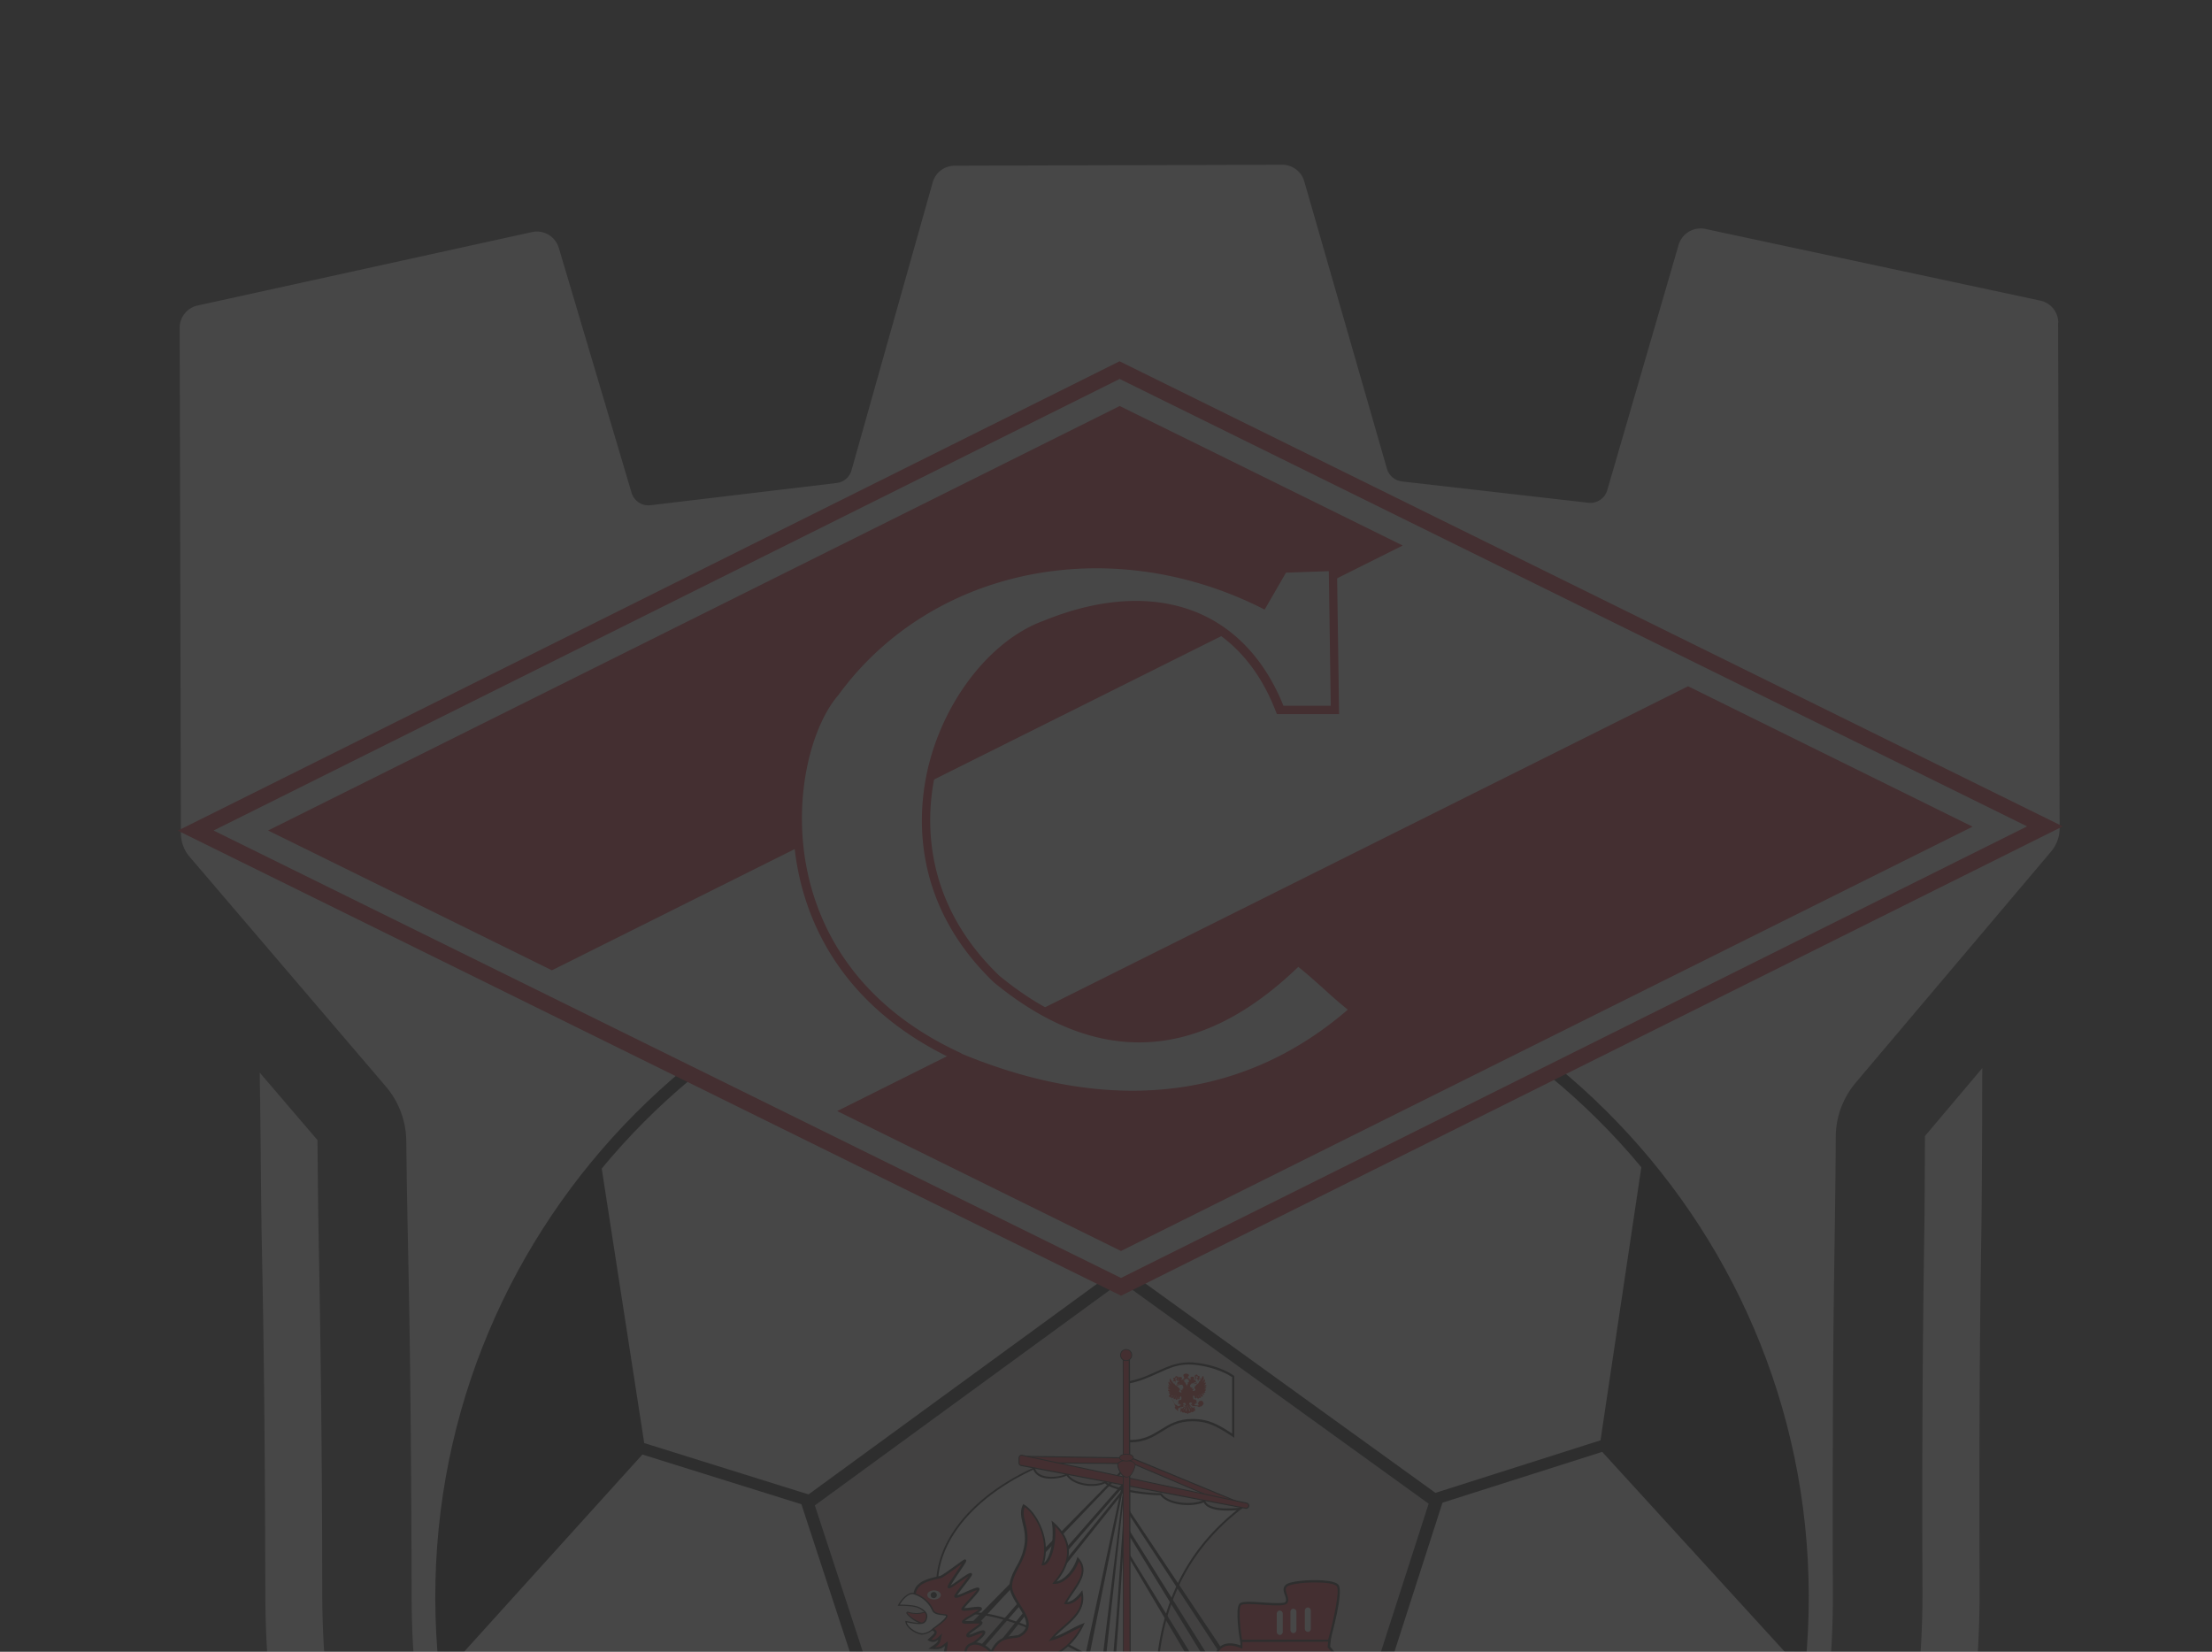 <svg width="454" height="339" fill="none" xmlns="http://www.w3.org/2000/svg">
    <rect width="100%" height="100%" fill="#333333" stroke="none"/>
    <g opacity=".1">
        <path d="M422.45 66.25c0-2.2-1.55-4.12-3.72-4.56l-68.7-14.7a4.72 4.72 0 0 0-5.51 3.28l-14.64 50.33a3.61 3.61 0 0 1-3.9 2.58l-38.24-4.37a3.65 3.65 0 0 1-3.08-2.61l-16.97-58.99a4.7 4.7 0 0 0-4.54-3.4l-67.22.2a4.69 4.69 0 0 0-4.5 3.42l-16.66 59.08a3.6 3.6 0 0 1-3.06 2.62l-38.19 4.56a3.61 3.61 0 0 1-3.9-2.58l-14.93-50.24a4.69 4.69 0 0 0-5.5-3.24L40.56 62.7a4.68 4.68 0 0 0-3.68 4.59l.25 103.69c0 1.8.63 3.52 1.8 4.88l40.26 47.12a17.61 17.61 0 0 1 4.2 11.14c.24 24.47.94 33.13 1.1 94.06.34 127.57 135.99 174.04 146.32 177.37 10.3-3.4 145.72-50.55 145.37-178.15-.15-60.97.48-69.62.6-94.07 0-4.09 1.48-8.02 4.13-11.17l40.02-47.34a7.52 7.52 0 0 0 1.8-4.88l-.32-103.69h.03Z"
              fill="#fff"/>
        <path d="M369.99 327.43c.19 77.07-62.19 139.74-139.33 139.96-77.15.19-139.87-62.13-140.09-139.2-.19-77.08 62.19-139.75 139.33-139.97 77.15-.19 139.87 62.13 140.09 139.2Z"
              fill="#fff"/>
        <path d="M230.66 468.62c-77.71.22-141.13-62.8-141.32-140.47-.22-77.64 62.85-141 140.6-141.19 77.7-.22 141.12 62.8 141.3 140.47.23 77.64-62.84 141-140.58 141.19Zm-.73-279.17c-76.35.19-138.29 62.41-138.1 138.7.19 76.3 62.47 138.17 138.83 137.98 76.35-.19 138.3-62.41 138.1-138.7-.19-76.3-62.47-138.17-138.83-137.98Z"
              fill="#010101"/>
        <path d="M123.25 238.27a138.93 138.93 0 0 0-32.52 89.91c0 5.03.28 10 .82 14.91l40.93-45.27-9.22-59.55ZM369.4 342.34c.5-4.9.75-9.88.75-14.91-.1-34.2-12.5-65.5-33-89.72l-8.91 59.61 41.15 45.05v-.03Z"
              fill="#020303"/>
        <path d="m126.41 294.35-.7 2.25 52.4 16.38.71-2.25-52.41-16.38ZM334 293.85l-52.32 16.65.72 2.25 52.32-16.65-.71-2.25Z"
              fill="#010101"/>
        <path d="m190.58 384.18-24.88-75.72 64.42-47 64.65 46.65-24.47 75.85-79.72.22Z" fill="#020303"/>
        <path d="m230.12 263.06 63.1 45.56-23.86 74.05-77.87.22-24.25-73.93 62.88-45.9Zm0-3.2-1.5 1.1-62.89 45.9-1.5 1.1.59 1.79 24.24 73.93.6 1.8h1.9l77.86-.23h1.89l.57-1.8 23.86-74.05.57-1.8-1.54-1.1-63.1-45.55-1.55-1.1Z"
              fill="#010101"/>
        <path d="m191.49 382.89-24.25-73.93 62.88-45.9 63.1 45.55-23.86 74.06-77.87.22Z" fill="#C7C6C6"/>
        <path fill-rule="evenodd" clip-rule="evenodd"
              d="M254.5 309.68c-11.75 9.13-17.7 21.84-17.2 39.99-8.34-8.3-39.3-25.01-42.98-15.95-6.3-12.9 2.9-25.48 17.86-32.31.81 2.61 5.22 2.04 6.77 1.23 1.26 2.14 5.66 2.73 7.87 1.57 1.29 1.67 9.5 2.61 11.43 2.45 1.16 1.92 6.07 2.68 8.9 1.42.73 2.49 7.34 1.57 7.34 1.57"
              fill="#fff"/>
        <path d="m237.53 350.17-.35-.34c-6.9-6.83-30.51-20.17-39.55-18.34-1.57.31-2.61 1.1-3.12 2.3l-.16.4-.18-.4a18.3 18.3 0 0 1-.92-14.7c2.52-7.05 9.42-13.56 18.9-17.87l.22-.1.06.23c.19.66.66 1.13 1.38 1.41 1.61.66 4.07.25 5.1-.31l.16-.1.1.16c1.2 2.05 5.48 2.64 7.59 1.51l.15-.1.1.13c1.2 1.55 9.25 2.52 11.24 2.4h.13l.06.09c1.1 1.82 5.89 2.55 8.66 1.32l.22-.1.06.23c.66 2.3 7.02 1.44 7.12 1.44l.75-.1-.6.48c-12 9.31-17.6 22.34-17.1 39.83v.5l-.03.03Zm-38.01-19.28c5.67 0 13.98 3.68 18.77 6.04 7.58 3.77 15.05 8.65 18.83 12.24-.38-17.12 5.1-29.95 16.72-39.23-1.7.15-5.93.31-6.78-1.6-2.96 1.16-7.62.4-8.9-1.49-1.99.1-9.73-.75-11.37-2.42-2.27 1.1-6.46.5-7.87-1.57-1.2.53-3.66.94-5.3.25a2.74 2.74 0 0 1-1.54-1.48c-9.25 4.28-16 10.67-18.48 17.56a17.92 17.92 0 0 0 .72 14c.6-1.14 1.67-1.86 3.22-2.18.6-.12 1.25-.18 1.98-.18v.06Z"
              fill="#010101"/>
        <path fill-rule="evenodd" clip-rule="evenodd"
              d="m230.57 301.38-33.35 33.88.25 1.67c11.24-12.43 22.49-23.85 33.73-35.65l-.63.13v-.03ZM231.26 303.49l-32.12 36.65-.12 1.29 32.46-37.4-.22-.54ZM230.7 305.35l-30.11 37.3.76.32 29.34-36.84v-.78Z"
              fill="#020303"/>
        <path fill-rule="evenodd" clip-rule="evenodd"
              d="M220.68 348.88c.25-.25 9.66-44.45 9.66-44.45h.38l-9 44.7-1.04-.25ZM230.56 305.35l-5.41 44.29h.79l4.88-44.17-.26-.13ZM230.97 306.23c-1.22 15.22-1.73 28.78-3.59 43.63h.76c1.51-14.97 2.11-28.53 3.21-43.63h-.38ZM231.6 309.69l24.69 36.93-.63.76-24.43-37.31.37-.38ZM231.6 313.77l20.1 32.06-.8.54-19.67-32.06.37-.54ZM231.64 318.65l17.98 29.26-1.04.25-17.2-29 .26-.51Z"
              fill="#020303"/>
        <path fill-rule="evenodd" clip-rule="evenodd"
              d="M186.14 331.1c1.07 1.42 2.55 1.77 3.52 2.34 1.17-.5.41-.2 1.01-.22-.5-.5.13-2.08-.16-2.74a5.24 5.24 0 0 1-4.22.38c-.15-.07-.28.12-.19.25"
              fill="#DE0A1D"/>
        <path d="M189.7 333.53h-.07c-.25-.12-.5-.25-.82-.38a6.18 6.18 0 0 1-2.74-1.95s-.06-.22 0-.31c.07-.1.2-.13.32-.1.53.16 2.4.67 4.12-.37h.1s.06 0 .06.06c.13.31.06.76 0 1.26-.06.6-.16 1.2.13 1.45 0 0 .03.06 0 .1 0 .05-.1.05-.16.05-.16 0-.22 0-.28-.06-.07 0-.2.06-.38.16l-.29.12h-.03l.03-.03Zm-3.47-2.48c.79 1.03 1.8 1.48 2.68 1.88l.78.38.22-.1c.5-.21.5-.21.57-.12-.16-.34-.1-.91-.03-1.41.03-.38.1-.76.03-1.04-1.76.97-3.62.5-4.19.31h-.06v.1Z"
              fill="#010101"/>
        <path fill-rule="evenodd" clip-rule="evenodd"
              d="M254.72 334.98v3.08c-4.76-1.92-5.64 1.8-5.1 3.08.84 2.55 4.18 1.23 3.2-1.03-.18-.48-.06-.6.07-.41 3.21 5.38-13.76 9.4-21.6 9.4-11.53.16-22.95-5.63-32.18-11.48 0 0 2.8-1.89 2.74-2.61-.06-.72-3.28 1.29-3.37.63-.06-.6 2.87-2.01 2.8-2.55 0-.4-3.65.16-3.71-.22-.07-.4 3.68-2.23 3.59-2.58-.16-.5-3.5.35-3.69 0-.16-.35 3.47-3.68 3.21-4.12-.25-.41-4.4 1.92-4.69 1.48-.16-.22 3.3-4.28 3.15-4.5-.28-.38-4.22 2.93-4.5 2.64-.25-.28 3.5-5.25 3.27-5.44-.12-.13-4.37 3.24-5.03 3.36-2.75.6-5.04 1.17-5.3 3.66 3.9 2.39 2.96 3.55 3.85 7.17 1.16.5 0 1.29-.76 2.04.5.25 1.07.54 2.24-.63-.22 1.17-.2 1.26-1.7 2.3 1.95.13 2.07-.22 2.99-.91-.57 7.64-8.98 8.55-8.38 22.65 4.25 5.1 30.95 8.65 45.56 8.46 17.54-.31 37.73-4.47 42.7-8.71 6.01-14.66 1.3-18.28-1.42-21.74l.38-3.59h-2.8c-1.04-.5-15.43-.1-15.5.57"
              fill="#DE0A1D"/>
        <path d="M230.6 368.67c-15.18.03-40.75-3.52-44.94-8.56l-.06-.06v-.1c-.34-8.45 2.49-12.2 5-15.5 1.58-2.08 3-3.9 3.34-6.64-.66.54-1.1.72-2.7.63l-.7-.06.57-.38c1.07-.73 1.32-.91 1.48-1.45-.85.63-1.38.47-1.95.2l-.28-.17.22-.22s.25-.25.4-.37c.38-.35.82-.76.8-1.01 0-.1-.13-.19-.35-.28h-.1v-.16c-.22-.88-.31-1.6-.4-2.24-.3-2-.45-3.01-3.34-4.8l-.13-.07v-.16c.31-2.7 2.83-3.24 5.5-3.84.32-.06 1.96-1.25 3.06-2.04 2.02-1.48 2.02-1.45 2.2-1.26.23.22.13.38-1.44 2.7-.57.82-1.32 1.99-1.64 2.55.41-.25 1.1-.72 1.64-1.1 1.92-1.35 2.42-1.63 2.68-1.32.15.22.09.38-1.58 2.52-.5.66-1.16 1.5-1.42 1.92.44-.1 1.36-.5 1.99-.79 1.76-.75 2.36-.98 2.55-.63.19.32-.19.85-1.8 2.58-.47.5-1.07 1.17-1.29 1.48.32 0 .92-.06 1.33-.13 1.41-.19 2.17-.25 2.3.2.09.3-.26.56-1.86 1.53-.54.32-1.3.76-1.61 1.04.35.03 1 0 1.48 0 1.48-.06 2.08-.1 2.11.35 0 .38-.5.75-1.45 1.41-.44.32-1.16.82-1.32 1.07.25 0 .88-.28 1.29-.44.94-.37 1.54-.6 1.86-.4.1.06.19.18.19.3.06.73-1.67 2.02-2.55 2.65 7.77 4.9 19.36 11.3 31.39 11.26h.38c6.96 0 19.27-2.92 21.44-6.73v-.06a2 2 0 0 1-1.8.6c-.72-.13-1.32-.7-1.6-1.51-.32-.79-.13-2.2.75-3.09.67-.66 1.99-1.25 4.35-.4v-2.74s.03-.2.19-.25c1.07-.6 14.14-1.01 15.59-.5h3.02l-.38 3.74.66.81c2.8 3.37 6.27 7.55.72 21.05l-.06.1c-5.04 4.27-25.47 8.46-42.85 8.77h-.89Zm-44.53-8.8c4.13 4.74 29.48 8.36 44.56 8.33h.78c17.26-.28 37.44-4.4 42.51-8.62 5.42-13.21 2.05-17.27-.66-20.54-.25-.32-.5-.6-.72-.92l-.06-.06.34-3.43h-2.68c-.94-.47-13.94-.1-15.14.44v3.3l-.32-.12c-1.85-.75-3.3-.7-4.15.19a2.64 2.64 0 0 0-.63 2.61c.22.7.66 1.1 1.23 1.23.53.1 1.1-.13 1.41-.54.32-.4.38-.94.13-1.5-.22-.51-.1-.73.03-.8.13-.06.28-.06.44.16.57.95.6 1.9.06 2.83-1.41 2.49-6.48 4.22-9.38 5.04a51.05 51.05 0 0 1-12.47 1.92h-.38c-12.28.03-24.08-6.55-31.92-11.52l-.32-.19.32-.18c1.26-.85 2.58-1.95 2.64-2.36-.25 0-.94.28-1.38.44-.95.37-1.48.6-1.8.4a.46.46 0 0 1-.19-.28c-.06-.44.57-.88 1.58-1.57.4-.28.97-.7 1.2-.91-.32-.03-1.05 0-1.55 0-1.54.06-2.05.06-2.11-.32-.06-.31.35-.6 1.95-1.57.5-.31 1.23-.72 1.51-.98-.34-.03-1.13.07-1.66.13-1.33.16-1.77.19-1.9-.1-.12-.28.07-.53 1.49-2.07.56-.63 1.41-1.54 1.66-1.95-.4.1-1.25.47-1.89.72-1.82.79-2.48 1.04-2.7.7-.16-.23-.06-.41 1.57-2.55l1.3-1.73c-.48.28-1.24.78-1.77 1.16-1.8 1.26-2.2 1.51-2.46 1.23-.22-.25-.06-.57 1.8-3.3.38-.57.82-1.2 1.1-1.67-.35.25-.79.56-1.2.88-1.7 1.22-2.83 2.04-3.2 2.1-2.56.57-4.8 1.08-5.1 3.3 2.95 1.87 3.1 3 3.42 5.07.1.6.2 1.3.38 2.08.32.16.47.35.5.6.1.47-.4.94-.94 1.41l-.13.13c.38.13.86.1 1.64-.73l.54-.53-.2.94c-.18.95-.28 1.2-1.19 1.9h.06c.95 0 1.23-.23 1.74-.64.1-.1.22-.16.34-.25l.41-.31v.5c-.28 3.18-1.86 5.22-3.5 7.42-2.45 3.21-5.22 6.9-4.9 15.14l-.04-.07Z"
              fill="#010101"/>
        <path fill-rule="evenodd" clip-rule="evenodd"
              d="M191.46 330.45c-1.01-2.49-3.66-3.27-3.66-3.27s-.56-.41-1.6.28c-1.04.7-1.73 2.01-1.73 2.01s2.99-.06 4.15.54c1.48.72 1.77 1.48 1.48 2.26-.19.82-.82.95-1.41.95-.98 0-1.67-.2-2.78-.41.23 1.48 2.59 2.64 3.5 2.51.91-.12 1.6-.6 1.95-.94.35-.34 3.34-2.23 2.87-2.9-.66-.28-2.4 0-2.84-1.06"
              fill="#fff"/>
        <path d="M189.32 335.49c-1.07 0-3.3-1.2-3.5-2.65v-.19l.16.04c.25.03.47.09.7.12.72.16 1.28.25 2 .25.57 0 1.11-.1 1.3-.85.19-.6.19-1.32-1.42-2.14-1.13-.56-4.1-.5-4.1-.5h-.21l.1-.19c0-.06.72-1.35 1.79-2.07 1-.67 1.64-.35 1.73-.29.25.1 2.7.92 3.72 3.37.28.66 1.13.75 1.88.85.35.03.66.06.88.15h.04v.04c.4.56-.85 1.57-2.3 2.6-.28.2-.5.39-.6.45-.19.19-.91.82-2.05.97h-.15l.03.04Zm-3.21-2.52c.34 1.22 2.26 2.23 3.18 2.23h.12c1.07-.12 1.7-.72 1.9-.88.09-.1.3-.25.59-.47.66-.5 2.42-1.8 2.23-2.23-.18-.07-.47-.1-.75-.13-.79-.1-1.76-.19-2.08-1a6.1 6.1 0 0 0-3.56-3.22h-.03s-.53-.37-1.45.26a5.55 5.55 0 0 0-1.57 1.79c.72 0 2.99.03 4 .53 1.38.7 1.86 1.45 1.54 2.43-.22.9-.94 1.03-1.54 1.03-.76 0-1.39-.12-2.08-.25l-.5-.1Z"
              fill="#010101"/>
        <path fill-rule="evenodd" clip-rule="evenodd"
              d="M254.56 329.28c-.88.95.16 7.49.16 7.49l18.04-.06s2.83-9.98 1.76-11.33c-1.07-1.35-9.41-.98-10.48 0-1.08 1 .6 2.36 0 3.43-.6 1.07-8.6-.5-9.48.44"
              fill="#DE0A1D"/>
        <path d="m272.95 336.93-18.42.06v-.19c-.22-1.1-1.04-6.7-.13-7.67.47-.5 2.14-.44 4.85-.25 1.73.12 4.38.28 4.6-.13.22-.4.06-.88-.13-1.38-.25-.7-.53-1.45.16-2.11.79-.76 4.72-1.1 7.59-.91 1.76.12 2.86.44 3.24.9 1.13 1.4-1.42 10.48-1.7 11.52l-.06.16Zm-18.01-.41h17.66c1.07-3.87 2.46-10.07 1.76-10.98-.12-.16-.69-.6-2.92-.72-2.9-.2-6.62.22-7.25.78-.44.41-.31.88-.06 1.6.19.57.44 1.2.1 1.77-.35.66-2.15.57-5.04.38-1.74-.13-4.13-.29-4.47.1-.57.59-.2 4.59.19 7.07h.03Z"
              fill="#010101"/>
        <path fill-rule="evenodd" clip-rule="evenodd"
              d="M268.41 329.91c.35 0 .63.29.63.63v3.75c0 .34-.28.63-.6.63a.65.65 0 0 1-.63-.63v-3.75c0-.34.29-.63.6-.63ZM262.65 330.55c.35 0 .63.28.63.62v3.75c0 .34-.28.63-.6.63a.65.65 0 0 1-.63-.63v-3.75c0-.34.29-.63.6-.63ZM265.45 330.17c.35 0 .63.28.63.62v3.75c0 .34-.28.63-.6.63a.65.65 0 0 1-.63-.63v-3.75c0-.34.26-.63.6-.63Z"
              fill="#fff"/>
        <path fill-rule="evenodd" clip-rule="evenodd"
              d="M193.1 327.34c0 .53-.63.94-1.39.94-.76 0-1.39-.4-1.39-.94 0-.54.63-.94 1.39-.94.75 0 1.38.4 1.38.94Z"
              fill="#EBEBEB"/>
        <path fill-rule="evenodd" clip-rule="evenodd"
              d="M203.42 339.1c1.64-3.4 3.62-2.83 5.7-3.3 4.85-2.7-2.08-7.05-1.7-10.6.41-2.9 2.65-4.7 3.09-8.37.44-3.65-1.45-5.57-.38-7.87 2.2 1.3 5.54 6.74 3.84 12.08 1.32 0 2.77-4.21 2.2-8.4 3.94 3.5 3.97 7.84.2 12.21 1.57.06 3.9-1.8 4.94-4.85 2.52 2.93-.98 5.98-2.62 9.03 1.67.29 3.34-2.04 3.34-2.04.85 4.53-3.84 6.48-6.2 9.47 2.33-.63 4.22-2.01 6.42-2.9-.6 1.33-2.96 5.57-8.03 6.96.54.81 1.73.72 2.58.72-.72 1.64-.6 3.8-4.12 2.61-.76.1-1.89-.16-3.28.66.67.92 2.08.76 2.08.76-.63.69-1.2 2.17-4.85.63.1.44.26 1.2 1.23 1.85-1.8 1-3.3.98-4.31-2.3-.79.45-1.42 1.26-.79 2.4-3.84.44-2.36-3.18-2.1-4.53-1.3.6-4.6.4-2.53-3.09-.69-3.65 3.18-3.61 5.26-1.07"
              fill="#DE0A1D"/>
        <path d="M206.1 348.48a1.9 1.9 0 0 1-.76-.16c-.78-.31-1.41-1.16-1.89-2.61-.53.38-.94 1-.44 1.92l.16.31h-.34c-1.14.16-1.93-.03-2.4-.56-.78-.92-.38-2.52-.1-3.59 0-.06.04-.13.07-.19-.85.25-2.08.22-2.7-.47-.42-.44-.7-1.35.28-3.02-.22-1.38.15-2.42 1.1-2.83 1.23-.57 3.08.03 4.34 1.38 1.33-2.52 2.9-2.74 4.44-2.92.41-.07.82-.1 1.2-.2.85-.47 1.35-1.03 1.51-1.66.31-1.23-.6-2.67-1.57-4.22-.95-1.47-1.92-3.05-1.8-4.5.19-1.38.79-2.51 1.42-3.7a12.36 12.36 0 0 0 1.67-4.63c.22-1.7-.1-2.99-.38-4.15-.32-1.32-.6-2.49 0-3.78l.1-.22.21.13c2.2 1.25 5.52 6.54 4.1 11.89.1-.06.16-.13.25-.22 1-1.17 1.83-4.47 1.35-7.77l-.1-.63.48.4c3.9 3.47 4.1 7.75.57 12.09 1.45-.32 3.3-2.08 4.15-4.66l.13-.38.28.32c2.05 2.36.38 4.81-1.22 7.14-.41.6-.82 1.2-1.17 1.8 1.39-.1 2.74-1.96 2.77-1.99l.32-.44.1.54c.62 3.33-1.65 5.31-3.82 7.23-.66.57-1.32 1.17-1.92 1.8 1.07-.38 2.08-.92 3.05-1.42.82-.44 1.67-.88 2.56-1.23l.53-.22-.25.54c-.41.9-2.65 5.4-7.81 6.98.44.35 1.17.38 1.8.38h.72l-.16.34c-.13.29-.22.6-.34.88-.26.8-.54 1.64-1.33 1.99-.63.31-1.5.25-2.74-.16h-.6c-.63 0-1.38 0-2.26.47.63.57 1.67.44 1.67.44l.63-.06-.45.47s-.12.16-.22.25c-.56.73-1.44 1.8-4.47.6.13.38.38.82 1.01 1.26l.32.22-.35.19c-.72.4-1.35.6-1.89.6l.19.03Zm-2.4-3.46.1.28c.44 1.48 1 2.33 1.7 2.61.5.22 1.13.13 1.95-.28a2.77 2.77 0 0 1-1-1.76l-.1-.44.41.18c2.87 1.23 3.69.5 4.25-.15-.53-.03-1.29-.2-1.76-.85l-.16-.22.22-.13c1.07-.66 2.05-.66 2.77-.66h.73c1.1.38 1.88.44 2.42.19.6-.28.82-.98 1.07-1.73.06-.19.13-.41.22-.6-.85 0-1.89 0-2.42-.85l-.2-.28.32-.1c4.5-1.22 6.77-4.75 7.6-6.26-.67.29-1.33.63-1.96.98-1.23.63-2.52 1.32-3.94 1.7l-.69.19.44-.57c.7-.88 1.6-1.7 2.52-2.48 2.05-1.8 4-3.53 3.75-6.3-.6.7-1.9 1.95-3.25 1.73l-.31-.06.16-.28c.4-.73.91-1.45 1.38-2.17 1.51-2.2 2.93-4.25 1.51-6.26-1.1 2.9-3.33 4.62-4.9 4.62h-.57l.31-.38c3.56-4.09 3.65-8.14.28-11.45.29 3.21-.53 6.33-1.54 7.49-.31.35-.63.53-.94.53h-.32l.1-.31c1.6-5.1-1.39-10.2-3.53-11.64-.41 1.04-.16 2.01.13 3.2.28 1.2.6 2.56.37 4.35-.25 1.98-1 3.43-1.73 4.81-.6 1.17-1.2 2.24-1.35 3.56-.13 1.29.81 2.77 1.7 4.18.97 1.54 2.01 3.15 1.63 4.6-.19.78-.78 1.44-1.79 1.98h-.06c-.44.12-.88.19-1.3.22-1.6.22-2.99.38-4.24 2.99l-.16.34-.22-.28c-1.14-1.38-2.9-2.08-4.03-1.54-.76.34-1.04 1.2-.82 2.42v.16c-.7 1.16-.82 2.04-.38 2.51.57.63 1.92.54 2.58.23l.41-.2-.1.48c-.02.19-.09.38-.15.63-.25.97-.63 2.45 0 3.17.31.35.88.54 1.67.48-.38-.95 0-1.83 1-2.4l.26-.15-.03-.03Z"
              fill="#010101"/>
        <path fill-rule="evenodd" clip-rule="evenodd"
              d="M217.4 320.89c-.66 1.66-2.08 2.9-2.48 4.02-.41 1.2.94 1.36 1.82 1.14.88-.23 1.2-.41 2.14-.7 0 .88-1.89 2.77-2.2 3.56-.32.82.06 1.76 2.08 1.67-.2.81-.6 1.29-1.67 2.07a9.33 9.33 0 0 0-2.87 3.53c-.53 1.13.54 1.95 3.44 1.32-1.01 1-3 1.32-4.03 1.76-1.01.44-1.55 1.54.53 2.96-.4.4-1.1.22-2.55.06-1.35-.13-3.78.53-3.81 2.3-1.35-.6-2.3 0-2.55.15-.5-1.22-2.36-.88-3.02 0 .03-.69.47-1.16.44-1.6 0-1.26-1.17-1.98-3.56-1.1.63-.98.47-2.36.91-3.12 1.3-.06 1.77 1.35 2.9 1.89 1.2.35 1.92-.72 2.42-1.67.6-1.32 2.18-1.54 3.47-1.57 1.57-.19 3.08-1.7 3.52-3.3.7-2.4-1.44-5.45-2.23-6.45s-.98-1.89-.73-3.43c.35-2.08 2.2-5.2 2.62-7.11.16-.7.25-1.6.31-2.61 1.07 1.54.5 4.94.41 6.38-.1 1.45 1.3 1.9 2.24.95a7.84 7.84 0 0 0 2.4-5.38c.72 1.13.72 2.58.05 4.21"
              fill="#DE0A1D"/>
        <path fill-rule="evenodd" clip-rule="evenodd"
              d="M253.14 282.5s-2.67-2.13-8.03-2.64c-5.35-.53-8.03 3.05-14.07 3.97 0 0 .56 8.02.56 11.95 6.24.16 7.12-4.3 13.2-4.3 3.46 0 5.35 1.22 8.4 3.17v-12.11l-.06-.04Z"
              fill="#fff"/>
        <path d="M231.92 296h-.6v-.22c0-3.87-.57-11.86-.57-11.92v-.22l.2-.03c2.64-.41 4.62-1.3 6.51-2.17 2.36-1.07 4.6-2.08 7.62-1.8 5.35.54 8.06 2.61 8.16 2.7l.09.07v12.68l-.44-.31c-3-1.92-4.82-3.09-8.16-3.09-2.9 0-4.56 1.04-6.3 2.14-1.72 1.07-3.49 2.17-6.51 2.2V296Zm-.13-.47h.13c2.9 0 4.53-1.04 6.27-2.1 1.73-1.08 3.52-2.21 6.54-2.21 3.4 0 5.33 1.16 8.16 2.99v-11.58c-.54-.34-3.18-2.07-7.87-2.55-2.93-.28-5 .66-7.4 1.77-1.9.84-3.81 1.76-6.43 2.17.1 1.29.54 7.92.57 11.51h.03Z"
              fill="#010101"/>
        <path fill-rule="evenodd" clip-rule="evenodd"
              d="M241.74 283.23s0-.28.1-.25v-.38l-.2-.1s-.09 0-.18-.09c-.1 0-.19.06-.28.25v.1c-.2 0-.38.06-.38.16 0 .28.16.18.16.37 0 .1-.1 0-.1 0-.1 0-.1.1-.1.2 0 0 0 .09.1.09v-.1c.13 0 .22-.02.28-.06v.19s0 .28.16.19c-.1 0-.1-.1-.1-.1 0-.19.1-.19.1-.28.1-.25-.16-.29-.06-.47v-.1s.19-.06.28-.16c.06.2-.22.44-.03.63.19.1.35.13.54.13v.1h-.1c-.13.03-.38.15-.31.44l.1.09s.27-.16.46-.06c-.1 0-.19.06-.28.06-.1 0-.19.06-.28.06-.1 0-.2 0-.2-.1 0 0 0 .2.17.3.09 0 .18 0 .28-.07 0 0 .1-.2.28-.16-.19.06-.28.25-.12.35 0-.1 0-.2.09-.25h.47c.1 0 .22.22.25.37 0 .16.07.29 0 .38 0 0-.18.16-.28.06 0 .2.16.2.25.2 0 0-.1 0-.1.09-.18.06-.28 0-.24-.13-.2.16-.13.44.06.47 0 .2-.38.16-.44 0-.19-.1-.06-.19 0-.28.1-.19.1-.28 0-.38-.16-.19-.5-.5-.7-.7v.1c-.18-.1-.34-.31-.34-.47-.1 0-.1.1-.1.1a7.58 7.58 0 0 1-.75-1.07c-.19.06-.16.4-.13.53s.16.38.41.57c-.1 0-.53-.41-.6-.5-.18.25.07.62.22.84-.09 0-.25-.12-.34-.12 0 .28.16.38.34.47-.18 0-.28 0-.47.06.1.1.25.29.54.41-.2 0-.38 0-.47.06.09.2.25.38.53.41-.19 0-.38.07-.38.16.1.1.16.19.35.22 0 0-.1 0-.1.1l-.09.09v.19h-.1c0 .1 0 .19.07.19 0 .1.1 0 .1.1h.09l.1.09c.09 0 .09.09.09.09s.1 0 .1.1l.56 1.03.06.2c0 .09 0 .18.06.18l.07.19v.1l-.13.18c0 .1.1.1.1.1 0 .1.06.19.15.19 0 .09.1.09.1.09h.1s0 .19.06.19c0 0 0 .06.09.1.06 0 .19-.07.19-.07l-.1-.1v-.28s.48-.34.66-.31c.1 0 .2-.06.2-.06h.28v-.1s0-.1-.06-.1v-.09h.18s.1-.1.1-.19c-.1 0-.22.07-.28-.1-.07-.15.12-.24.28-.24.19 0 .31.34.16.47-.16.13-.2.1-.22.28.09-.1.18-.1.28-.1-.2.17-.38.17-.47.26-.1.1-.2.25-.29.25-.1 0-.19-.1-.06-.19-.1 0-.19.06-.19.16-.1.1 0 .19.06.28-.1 0-.19.16-.12.25 0 .1.1.1.06.29.1 0 .1-.1.1-.2l.09-.09c0 .35.44.41.53.23 0 .18.38.34.54.12 0 .1.06.19.16.28.1-.1.19-.15.19-.25.12.1.56-.06.56-.22.13.22.6 0 .48-.25.09 0 .09.1.09.1 0 .09.1.09.19.09-.1-.1 0-.1 0-.28.1-.1 0-.29-.16-.29.1-.1.1-.19.1-.25-.1-.1-.2-.1-.26-.1.1.1.07.2 0 .2-.09 0-.25-.13-.34-.22-.1-.1-.35-.13-.44-.23h.22c-.07-.12-.03-.06-.22-.22-.2-.12-.07-.44.12-.44.2 0 .38 0 .35.22 0 .2-.19.07-.28.07 0 .1.06.19.15.19h.2c0 .19-.1.19-.1.25h1.13c.1.1.19.1.25.19h.2l.09-.1h.19l.09-.06c.1-.1.19-.06.19-.06v-.1s.19-.16.22-.25v-.1s.1 0 .1-.09h-.1v-.1c0-.15-.1-.43-.47-.43-.38 0-.54.19-.54.47-.1 0-.1.1-.1.1v.09s.1 0 .07.1c.1 0 .1.09.1.09 0 .09-.1.09-.1.09-.19.06-.38 0-.53-.03-.1 0-.2-.1-.26-.1v-.18l.1.09v-.1s.1.1.19.1c0-.1-.1-.19-.07-.28.1.1.35.12.38-.07-.1.1-.1 0-.19 0 0-.09.1-.31 0-.44-.06-.15-.16-.19-.34-.22-.2 0-.29 0-.35-.12h.1s-.16-.47-.07-.63c0 0 .19 0 .29.1 0 0 0 .24.06.37.03.1.16.03.19.1.03-.07.19-.07.19-.16-.07-.2-.07-.29-.07-.38 0 .1.13.4.16.47.03.06.19.1.28.1 0-.1.2-.07.1-.26 0 0-.25-.37-.25-.47.09.1.25.38.31.57.1.1.19 0 .28 0 0-.1.1-.19 0-.28-.06-.2-.15-.2-.31-.48.22.16.4.48.4.48.1.09.3 0 .39 0-.1-.1 0-.2-.07-.29-.1-.1-.19-.1-.34-.31.19.1.22.1.34.15.13.07.29.07.38 0-.1-.09 0-.18-.44-.3.38 0 .44 0 .63-.07-.06-.2-.16-.28-.25-.28.19 0 .28-.07.38-.26-.1-.1-.26-.1-.44-.12.28-.07.47-.25.5-.41h-.47c.28-.06.47-.25.5-.44h-.47c.1-.1.38-.25.31-.54-.1 0-.38.07-.47.16.28-.16.41-.6.25-.82l-.6.6c.2-.25.32-.44.41-.63 0-.19.03-.53-.22-.66-.1.25-.44.88-.63 1.13h-.1c0 .2-.12.35-.3.54v-.1c-.2.16-.48.5-.6.7-.1.09-.1.25.06.37 0 0 .1.1.06.29-.19.15-.47.25-.57.06.2-.06.2-.25.13-.44-.1.1-.19.16-.28.06h-.2c.2 0 .3-.06.3-.25-.2.06-.3 0-.3 0a.47.47 0 0 1-.15-.38c0-.1.22-.34.32-.44h.18c.1-.1.2-.06.29 0 .1 0 .1.1.06.19.2-.06.1-.25-.16-.28.2-.07.32.06.35.12.03.07.16.04.28 0 .1 0 .1-.25.1-.25s0 .03-.1.1c-.06.06-.31 0-.37 0-.07-.04-.2-.1-.29 0 .2-.16.38-.16.48-.07l.09-.1c0-.27-.16-.37-.35-.37l-.06-.06c.19 0 .35-.13.44-.2.19-.24-.16-.46-.03-.62.1.1.19.1.25.1.1 0 .1.09.1.09.06.19-.2.25-.13.44.1.1.16.22.16.28 0 .06 0 .1-.1.2.2-.07.29-.17.22-.36l-.1-.09s.2.1.3 0c.09 0 .09.1.09.1.1 0 .1-.1.1-.2 0-.09-.1-.09-.2-.09 0 0-.1.1-.1 0s.23-.22.13-.34c-.1-.16-.19-.1-.34-.13 0 0 0-.1-.1-.1-.06-.18-.16-.18-.25-.18l-.19.15s-.1 0-.1.1c-.09.1 0 .19.07.28 0 .1.1.2.06.29 0 .09-.19.15-.28.25h-.1v-.1c.1 0 .1-.1.1-.19.1-.19-.1-.34-.38-.34-.34 0-.44.19-.34.38 0 .09.09.09.06.18-.19 0-.44-.22-.54-.31l-.1-.1s.1-.25.23-.34c.1-.25-.28-.44-.57-.44-.28 0-.69.15-.53.44 0 .1.06.28.16.38v.1c-.13.18-.41.34-.6.4v-.1s.1-.09.1-.18c.09-.2-.04-.35-.32-.35-.35 0-.5.19-.41.38 0 .1.06.19.06.19m.28 4.06v.09c-.19.06-.28.06-.31.25-.1.1 0 .28 0 .38 0 .1-.1.19-.2.06.07.19.36.22.39 0 .1.1.06.28 0 .28.1 0 .19 0 .19-.06v.1l.1-.1v.1s0 .09-.1.09c-.1.1-.29.16-.38.16-.1 0-.2 0-.28-.1 0-.19-.07-.19-.2-.1h-.09v-.09l-.1-.09-.09-.1s.03-.06 0-.09h-.1s0-.1-.05-.19l-.57-1.04v-.18c.12-.2.35-.23.47-.26-.13.07-.28.16-.38.26-.1.09 0 .22 0 .28.07 0 .2.1.29 0 .1 0 .34-.47.5-.6-.16.25-.31.44-.4.63 0 .1.05.19.05.28.1-.1.2 0 .29-.06.1-.19.22-.53.31-.63 0 .1-.22.54-.22.54 0 .19.06.19.16.28.1-.1.19-.06.19-.16s.12-.44.12-.53v.38c0 .18.13.12.16.18.06-.06.19 0 .19-.15v-.38l.1.1s.09-.1.09-.2h.1c.06.2.15.57-.04.63h.1s-.2.2-.29.07m.76 2.17s-.19 0-.19-.1h.19v.1Zm1.67-.25s0 .18-.1.18v-.09s.1 0 .1-.1Zm-1.55 0s-.09-.1-.06-.2c.1-.09.28-.25.41-.43 0 .1-.31.44-.31.63m.47-.16-.03.63c-.2 0-.16-.47-.07-.63.1-.2.13-.44.13-.63.1.1 0 .44-.03.63Zm.5.66c0-.19-.06-.47-.12-.66-.07-.2-.22-.57-.13-.66 0 .1.06.38.22.66.1.1.25.47.06.63m.41-.79s0 .16-.1.19c0-.1-.34-.47-.4-.57.19.22.44.32.53.41m-.34-5.5h-.28l.15.19s-.19.15-.38.15c0 0 .1.1.2.1a1.4 1.4 0 0 0-.32.78c0-.28-.16-.56-.32-.85.1 0 .2 0 .2-.06-.2.06-.38 0-.45-.12.1 0 .16 0 .2-.16-.1.1-.2.06-.3.06.1-.1.3-.16.3-.25 0 0-.3.06-.48.06.28-.06.56-.22.66-.31h.28c.2.1.35.22.63.22h-.47c.1.1.25.19.35.22"
              fill="#E52922"/>
        <path fill-rule="evenodd" clip-rule="evenodd" d="m232.42 299.3-.72.73 17.88 7.61 4.07.41-21.23-8.75Z"
              fill="#DE0A1D"/>
        <path d="m253.61 308.14-4.09-.4-18.01-7.68.85-.88h.06l21.23 8.78-.07.19h.03Zm-4.03-.6 3.37.35-20.53-8.46-.56.57 17.72 7.55Z"
              fill="#010101"/>
        <path fill-rule="evenodd" clip-rule="evenodd" d="m210.85 298.93 19.18.28.76 1.16-17.1-.12-2.84-1.32Z"
              fill="#DE0A1D"/>
        <path d="m230.97 300.47-17.31-.16-2.84-1.32v-.19l19.27.29.85 1.35.03.03Zm-17.25-.35 16.88.13-.6-.94-18.64-.29 2.4 1.1h-.04Z"
              fill="#010101"/>
        <path fill-rule="evenodd" clip-rule="evenodd"
              d="M209.12 299.21v1.04c0 .25.2.47.44.5l46.07 8.78c.31.06.63-.19.63-.54 0-.25-.19-.47-.41-.5l-46.1-9.81c-.31-.07-.63.18-.63.5"
              fill="#DE0A1D"/>
        <path d="M255.75 309.65h-.12l-46.07-8.77a.64.64 0 0 1-.5-.63v-1.04c0-.19.1-.38.22-.5a.66.66 0 0 1 .53-.13l46.1 9.82c.28.06.5.31.5.63 0 .19-.09.37-.22.47a.66.66 0 0 1-.4.15h-.04Zm-46.1-10.88s-.18.03-.25.1a.5.5 0 0 0-.15.34v1.04c0 .22.16.38.34.4l46.1 8.79s.25 0 .35-.1c.1-.1.15-.19.15-.34a.4.4 0 0 0-.34-.41l-46.1-9.82h-.1Z"
              fill="#010101"/>
        <path fill-rule="evenodd" clip-rule="evenodd" d="m230.5 279.1.06 70h1.42l-.19-70h-1.29Z" fill="#DE0A1D"/>
        <path d="M231.98 349.2h-1.48v-.06l-.06-70s.03-.1.1-.1h1.28s.1.04.1.1l.19 70s-.03.1-.1.1l-.03-.04Zm-1.32-.19h1.2l-.2-69.77h-1.06l.06 69.77Z"
              fill="#010101"/>
        <path fill-rule="evenodd" clip-rule="evenodd"
              d="M232.3 278.1c0 .63-.5 1.16-1.17 1.16-.66 0-1.16-.5-1.16-1.13 0-.63.5-1.17 1.13-1.17.63 0 1.16.5 1.16 1.14"
              fill="#DE0A1D"/>
        <path d="M231.13 279.33c-.69 0-1.23-.53-1.23-1.23 0-.69.54-1.22 1.23-1.22.7 0 1.23.53 1.23 1.22 0 .7-.54 1.23-1.23 1.23Zm0-2.3c-.6 0-1.07.48-1.07 1.07 0 .6.47 1.07 1.07 1.07.6 0 1.07-.47 1.07-1.07 0-.6-.47-1.07-1.07-1.07Z"
              fill="#010101"/>
        <path fill-rule="evenodd" clip-rule="evenodd"
              d="M232.99 300.6c0 .44-.66 2.54-1.73 2.54-1.26 0-1.86-2.07-1.86-2.51 0-.5.76-.92 1.8-.92.88 0 1.79.38 1.79.89Z"
              fill="#DE0A1D"/>
        <path d="M231.26 303.24c-1.3 0-1.95-2.11-1.95-2.61 0-.57.78-.98 1.85-.98.92 0 1.86.38 1.9.98 0 .4-.64 2.6-1.8 2.6Zm-.07-3.43c-.97 0-1.7.38-1.7.82 0 .4.6 2.45 1.8 2.45.97 0 1.64-2.04 1.64-2.45 0-.41-.82-.82-1.74-.82Z"
              fill="#010101"/>
        <path fill-rule="evenodd" clip-rule="evenodd"
              d="M232.61 299.21c0 .38-.63.63-1.42.63-.75 0-1.41-.25-1.41-.63 0-.5.63-.75 1.41-.75.8 0 1.42.25 1.42.75Z"
              fill="#DE0A1D"/>
        <path d="M231.2 299.93c-.73 0-1.48-.25-1.48-.72 0-.5.56-.85 1.47-.85.92 0 1.49.31 1.49.85 0 .47-.76.72-1.49.72Zm0-1.41c-.6 0-1.33.19-1.33.69 0 .31.6.57 1.32.57.73 0 1.33-.26 1.33-.57 0-.5-.73-.7-1.33-.7Z"
              fill="#010101"/>
        <path fill-rule="evenodd" clip-rule="evenodd" d="M191.02 327.37a.63.63 0 0 0 1.26 0 .63.63 0 0 0-1.26 0Z"
              fill="#020303"/>
        <path d="M395.09 233.11c-.04 7.52-.07 15.32-.13 19.06a3707.1 3707.1 0 0 0-.38 74.19c.16 58.48-26.07 110.48-75.85 150.44-37.38 30-75.73 43.57-83.03 45.99l-4.82 1.6-4.82-1.57c-7.3-2.36-45.72-15.73-83.28-45.55-50-39.67-76.48-91.55-76.64-150.03a3866.1 3866.1 0 0 0-.76-74.22c-.06-3.7-.16-11.48-.22-19.03l-11.84-13.84c0 2.1.07 4.9.1 8.05.1 9.06.19 20.3.28 25.08.28 14.31.66 32.15.76 73.99.15 62.16 28.2 117.19 81.08 159.15 39.13 31.05 79.28 45.02 86.93 47.5l8.47 2.74 8.44-2.8c7.65-2.51 47.74-16.7 86.69-47.97 52.64-42.25 80.38-97.43 80.23-159.56-.13-41.81.15-59.65.37-74.03.07-4.72.13-15.86.16-24.82 0-3.24 0-6.14.03-8.27l-11.74 13.9h-.03Z"
              fill="#fff"/>
        <path d="m419.7 169.63-189.6 94.5-189.9-93.65 189.6-94.5 189.9 93.65Z" fill="#fff"/>
        <path d="M230.1 265.93 36.5 170.48l193.28-96.33 193.58 95.45-193.27 96.33ZM43.83 170.45l186.25 91.83 185.97-92.68L229.8 77.77 43.84 170.45Z"
              fill="#DE0A1D"/>
        <path fill-rule="evenodd" clip-rule="evenodd"
              d="m113.27 199.14 174.63-87.18-41.97-20.7-16.12-7.93-174.79 87.12 12.79 6.29 45.46 22.4ZM346.47 140.84l-174.63 87.18h-.03l58.25 28.72h.03l174.76-87.08-49.4-24.38-8.85-4.37-.13-.07Z"
              fill="#DE0A1D"/>
        <path fill-rule="evenodd" clip-rule="evenodd"
              d="M196.94 217c31.67 13.16 59.48 9.32 81.1-9.87-3.17-2.3-8.5-7.62-11.67-9.91-18.4 18.06-39.14 22.3-61.88 3.62-27.96-26.9-10.14-65.47 10.02-72.68 22.35-9.12 40.58-2.42 48.2 17.53h11.25l-.45-29.45-10.2.38c-1.38 2.42-2.8 4.84-4.19 7.27-29.75-14.82-67.38-9.95-87.84 18.21-10.46 11.92-16.57 55.53 25.66 74.88"
              fill="#fff"/>
        <path d="M232.64 225.63c-11.4 0-23.45-2.55-36.05-7.78-22.36-10.22-30.07-26.48-32.62-38.34-3.4-15.83.88-31.34 6.64-37.94 19.21-26.46 56.2-34.33 88.17-18.82l4.03-6.98 11.58-.41.45 31.2h-12.76l-.22-.53c-3.4-8.9-9.13-15.32-16.5-18.53-8.5-3.68-19.05-3.17-30.54 1.51-10.52 3.78-19.9 16.05-22.89 29.89-1.92 8.87-2.74 26.05 13.16 41.34 20.56 16.9 41 15.7 60.65-3.62l.53-.53.6.44c1.64 1.16 3.8 3.11 5.92 5 2.08 1.85 4.22 3.77 5.76 4.87l.88.66-.82.73c-13.28 11.8-28.84 17.77-45.97 17.8v.04Zm-35.36-9.41c30.45 12.65 57.88 9.53 79.35-9a101.98 101.98 0 0 1-5-4.34c-1.83-1.63-3.69-3.3-5.17-4.44-20.25 19.54-41.28 20.61-62.5 3.15-16.56-15.92-15.68-33.79-13.7-43.04 3.09-14.4 12.94-27.2 24-31.17 11.9-4.85 22.92-5.35 31.9-1.48 7.67 3.33 13.63 9.88 17.25 18.94h9.72l-.4-27.62-8.79.31-4.38 7.58-.75-.38c-31.36-15.63-67.82-8.08-86.75 17.94-5.5 6.32-9.57 21.2-6.3 36.43 2.46 11.45 9.92 27.15 31.59 37.09l-.07.03Z"
              fill="#DE0A1D"/>
    </g>
</svg>